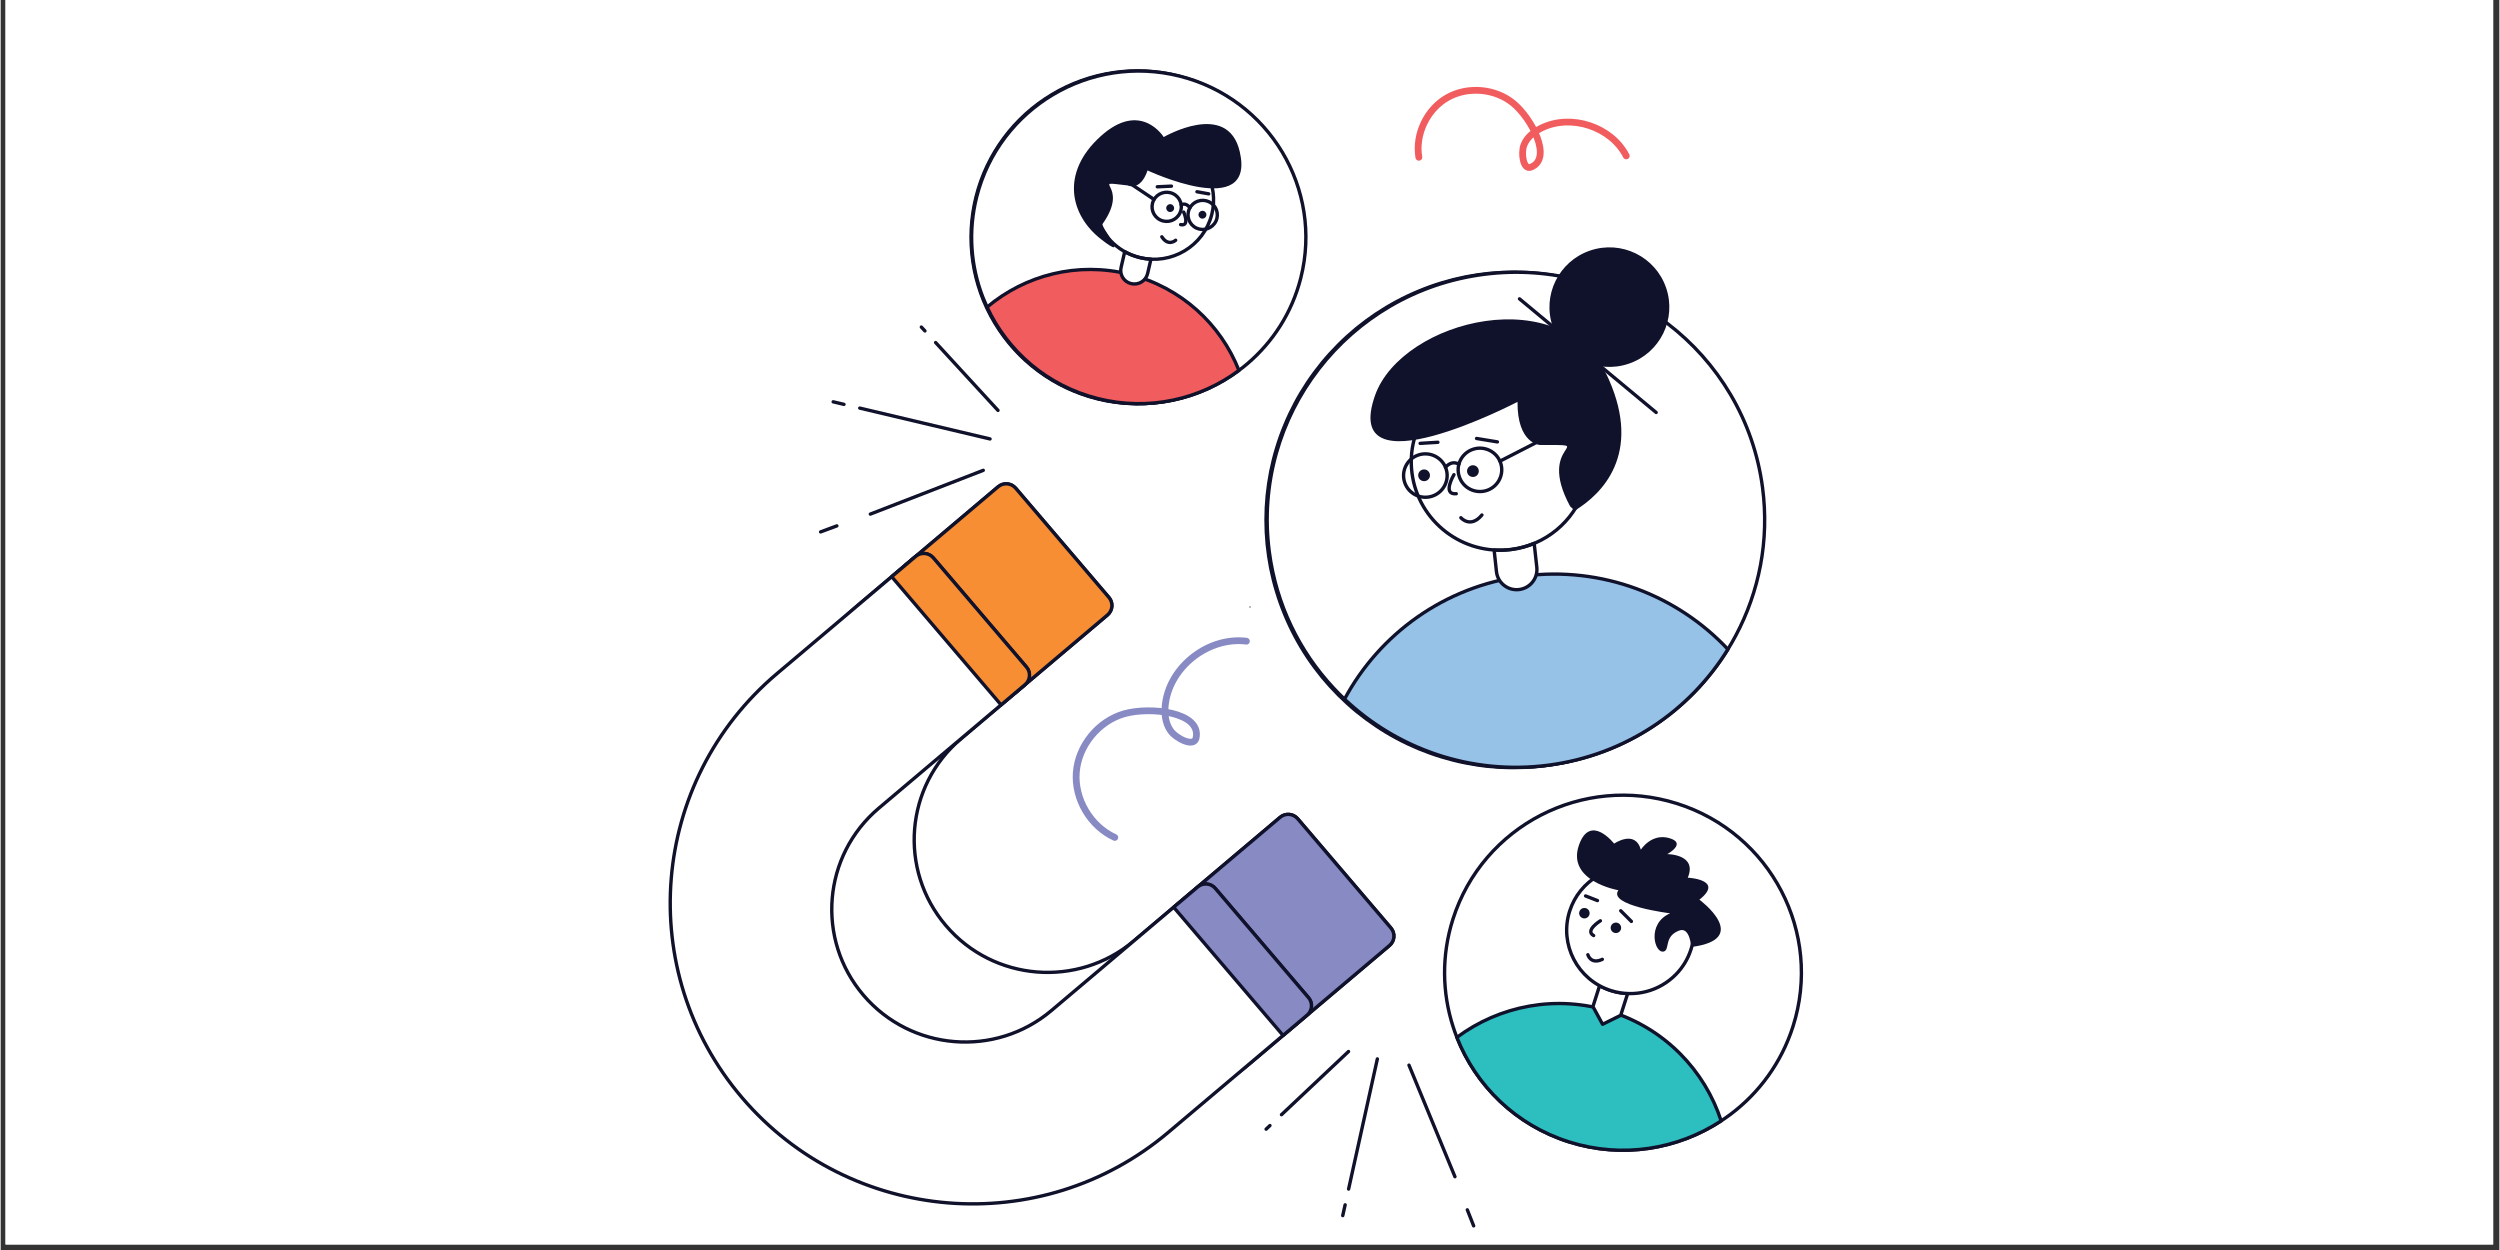 <svg xmlns="http://www.w3.org/2000/svg" xmlns:xlink="http://www.w3.org/1999/xlink" width="300" viewBox="0 0 224.88 112.5" height="150" preserveAspectRatio="xMidYMid meet"><rect x="0" y="0" width="224.88" height="112.5" fill="#333333" stroke="none"/><defs><g></g><clipPath id="5858b7d4d6"><path d="M 0.438 0 L 224.324 0 L 224.324 112.004 L 0.438 112.004 Z M 0.438 0 " clip-rule="nonzero"></path></clipPath></defs><g clip-path="url(#5858b7d4d6)"><path fill="#ffffff" d="M 0.438 0 L 224.441 0 L 224.441 112.004 L 0.438 112.004 Z M 0.438 0 " fill-opacity="1" fill-rule="nonzero"></path><path fill="#ffffff" d="M 0.438 0 L 224.441 0 L 224.441 112.004 L 0.438 112.004 Z M 0.438 0 " fill-opacity="1" fill-rule="nonzero"></path></g><path stroke-linecap="round" transform="matrix(0.204, 0, 0, 0.203, 34.664, -17.766)" fill-opacity="1" fill="#ffffff" fill-rule="nonzero" stroke-linejoin="round" d="M 442.809 506.69 L 381.563 558.697 C 325.395 606.361 241.229 599.483 193.551 543.327 C 145.873 487.171 152.733 403.005 208.901 355.321 L 270.147 303.315 C 272.447 301.355 275.915 301.644 277.87 303.949 L 319.033 352.42 C 320.987 354.726 320.7 358.184 318.4 360.143 L 253.858 414.935 C 229.099 435.972 226.052 473.108 247.093 497.872 C 268.116 522.655 305.254 525.672 330.033 504.654 L 394.556 449.862 C 396.874 447.903 400.324 448.191 402.279 450.496 L 443.441 498.967 C 445.396 501.273 445.109 504.731 442.809 506.69 Z M 442.809 506.69 " stroke="#10112b" stroke-width="1.5" stroke-opacity="1" stroke-miterlimit="10"></path><path stroke-linecap="round" transform="matrix(0.204, 0, 0, 0.203, 34.664, -17.766)" fill-opacity="1" fill="#888ac3" fill-rule="nonzero" stroke-linejoin="round" d="M 394.556 449.862 L 358.605 480.37 L 406.859 537.199 L 442.809 506.69 C 445.109 504.731 445.396 501.273 443.441 498.967 L 402.279 450.496 C 400.324 448.191 396.874 447.903 394.556 449.862 Z M 394.556 449.862 " stroke="#10112b" stroke-width="1.5" stroke-opacity="1" stroke-miterlimit="10"></path><path stroke-linecap="round" transform="matrix(0.204, 0, 0, 0.203, 34.664, -17.766)" fill-opacity="1" fill="#f78e34" fill-rule="nonzero" stroke-linejoin="round" d="M 270.147 303.315 L 229.329 337.973 L 277.582 394.801 L 318.4 360.143 C 320.7 358.184 320.987 354.726 319.033 352.42 L 277.87 303.949 C 275.915 301.644 272.447 301.355 270.147 303.315 Z M 270.147 303.315 " stroke="#10112b" stroke-width="1.5" stroke-opacity="1" stroke-miterlimit="10"></path><path stroke-linecap="round" transform="matrix(0.204, 0, 0, 0.203, 34.664, -17.766)" fill-opacity="1" fill="#ffffff" fill-rule="nonzero" stroke-linejoin="round" d="M 406.456 537.564 L 345.191 589.551 C 289.042 637.234 204.857 630.356 157.179 574.2 C 109.5 518.045 116.38 433.878 172.529 386.194 L 233.794 334.188 C 236.094 332.229 239.543 332.517 241.517 334.822 L 282.661 383.293 C 284.615 385.599 284.347 389.057 282.028 391.017 L 217.505 445.808 C 192.727 466.845 189.699 503.982 210.721 528.745 C 231.763 553.509 268.901 556.545 293.66 535.527 L 358.203 480.735 C 360.502 478.776 363.971 479.045 365.926 481.369 L 407.069 529.841 C 409.043 532.146 408.756 535.604 406.456 537.564 Z M 406.456 537.564 " stroke="#10112b" stroke-width="1.5" stroke-opacity="1" stroke-miterlimit="10"></path><path stroke-linecap="round" transform="matrix(0.204, 0, 0, 0.203, 34.664, -17.766)" fill-opacity="1" fill="#888ac3" fill-rule="nonzero" stroke-linejoin="round" d="M 358.203 480.735 L 347.586 489.746 L 395.84 546.574 L 406.456 537.564 C 408.756 535.604 409.043 532.146 407.069 529.841 L 365.926 481.369 C 363.971 479.045 360.502 478.776 358.203 480.735 Z M 358.203 480.735 " stroke="#10112b" stroke-width="1.5" stroke-opacity="1" stroke-miterlimit="10"></path><path stroke-linecap="round" transform="matrix(0.204, 0, 0, 0.203, 34.664, -17.766)" fill-opacity="1" fill="#f78e34" fill-rule="nonzero" stroke-linejoin="round" d="M 233.794 334.188 L 223.178 343.199 L 271.431 400.027 L 282.028 391.017 C 284.347 389.057 284.615 385.599 282.661 383.293 L 241.517 334.822 C 239.543 332.517 236.094 332.229 233.794 334.188 Z M 233.794 334.188 " stroke="#10112b" stroke-width="1.5" stroke-opacity="1" stroke-miterlimit="10"></path><path stroke-linecap="round" transform="matrix(0.144, -0.144, 0.144, 0.144, 18.635, 72.832)" fill-opacity="1" fill="#ffffff" fill-rule="nonzero" stroke-linejoin="round" d="M 608.017 317.713 C 608.013 321.295 607.846 324.877 607.488 328.432 C 607.131 332.014 606.611 335.542 605.915 339.057 C 605.205 342.586 604.346 346.047 603.297 349.481 C 602.261 352.928 601.049 356.281 599.675 359.607 C 598.314 362.919 596.79 366.15 595.09 369.313 C 593.39 372.477 591.568 375.545 589.557 378.533 C 587.572 381.52 585.438 384.385 583.155 387.156 C 580.9 389.927 578.481 392.589 575.955 395.116 C 573.414 397.656 570.765 400.061 567.981 402.33 C 565.224 404.6 562.345 406.747 559.358 408.731 C 556.384 410.73 553.302 412.565 550.152 414.252 C 546.989 415.951 543.758 417.475 540.432 418.85 C 537.119 420.211 533.753 421.436 530.319 422.458 C 526.885 423.507 523.411 424.38 519.896 425.076 C 516.381 425.772 512.839 426.306 509.271 426.65 C 505.715 427.007 502.133 427.174 498.552 427.179 C 494.956 427.17 491.374 427.011 487.807 426.649 C 484.252 426.301 480.712 425.777 477.185 425.075 C 473.672 424.388 470.186 423.51 466.755 422.47 C 463.324 421.43 459.96 420.213 456.638 418.847 C 453.343 417.48 450.102 415.951 446.943 414.259 C 443.784 412.567 440.693 410.726 437.724 408.735 C 434.742 406.731 431.854 404.605 429.089 402.329 C 426.325 400.053 423.668 397.641 421.134 395.107 C 418.6 392.573 416.202 389.931 413.913 387.152 C 411.637 384.387 409.51 381.5 407.52 378.531 C 405.516 375.549 403.688 372.471 401.996 369.312 C 400.304 366.153 398.775 362.912 397.395 359.604 C 396.029 356.281 394.812 352.918 393.772 349.487 C 392.731 346.055 391.867 342.583 391.18 339.07 C 390.479 335.543 389.954 332.003 389.592 328.435 C 389.244 324.881 389.072 321.286 389.077 317.704 C 389.081 314.122 389.248 310.54 389.592 306.971 C 389.949 303.416 390.469 299.861 391.166 296.346 C 391.862 292.831 392.735 289.356 393.784 285.922 C 394.819 282.502 396.031 279.122 397.406 275.824 C 398.78 272.498 400.304 269.267 402.004 266.103 C 403.677 262.94 405.526 259.871 407.51 256.884 C 409.508 253.91 411.656 251.031 413.911 248.26 C 416.194 245.49 418.599 242.841 421.139 240.301 C 423.666 237.774 426.329 235.356 429.086 233.086 C 431.87 230.817 434.735 228.683 437.709 226.685 C 440.71 224.687 443.765 222.851 446.942 221.165 C 450.105 219.465 453.336 217.941 456.649 216.58 C 459.961 215.192 463.327 213.994 466.761 212.945 C 470.195 211.896 473.656 211.037 477.184 210.327 C 480.699 209.631 484.241 209.124 487.81 208.753 C 491.379 208.41 494.961 208.242 498.542 208.238 C 502.124 208.233 505.706 208.419 509.274 208.753 C 512.842 209.115 516.382 209.64 519.909 210.341 C 523.408 211.042 526.881 211.906 530.312 212.947 C 533.743 213.987 537.12 215.19 540.429 216.57 C 543.751 217.936 546.992 219.465 550.151 221.157 C 553.31 222.849 556.374 224.69 559.37 226.681 C 562.339 228.672 565.212 230.812 567.991 233.074 C 570.769 235.364 573.412 237.762 575.946 240.296 C 578.48 242.83 580.892 245.486 583.168 248.251 C 585.43 251.029 587.57 253.903 589.574 256.885 C 591.551 259.868 593.406 262.945 595.098 266.104 C 596.79 269.263 598.319 272.504 599.672 275.813 C 601.052 279.122 602.255 282.498 603.295 285.93 C 604.336 289.361 605.2 292.833 605.914 296.346 C 606.615 299.873 607.14 303.414 607.488 306.968 C 607.836 310.549 608.008 314.117 608.017 317.713 Z M 608.017 317.713 " stroke="#10112b" stroke-width="1.5" stroke-opacity="1" stroke-miterlimit="10"></path><path stroke-linecap="round" transform="matrix(0.204, 0, 0, 0.203, 34.664, -17.766)" fill-opacity="1" fill="#ffffff" fill-rule="nonzero" stroke-linejoin="round" d="M 607.384 303.738 C 610.45 327.195 605.851 349.903 595.56 369.307 C 594.468 371.363 593.318 373.38 592.092 375.378 C 575.362 402.601 546.943 422.312 512.794 426.77 C 478.664 431.227 446.105 419.488 422.956 397.472 C 421.269 395.858 419.621 394.225 418.05 392.496 C 403.103 376.396 392.831 355.629 389.765 332.171 C 381.927 272.096 424.278 216.997 484.374 209.158 C 544.471 201.301 599.527 243.663 607.384 303.738 Z M 607.384 303.738 " stroke="#10112b" stroke-width="1.5" stroke-opacity="1" stroke-miterlimit="10"></path><path stroke-linecap="round" transform="matrix(0.204, 0, 0, 0.203, 34.664, -17.766)" fill-opacity="1" fill="#97c2e8" fill-rule="nonzero" stroke-linejoin="round" d="M 592.092 375.378 C 575.362 402.601 546.943 422.312 512.794 426.77 C 478.664 431.227 446.105 419.488 422.956 397.472 C 438.363 368.673 466.974 347.483 501.851 342.93 C 536.69 338.376 569.786 351.498 592.092 375.378 Z M 592.092 375.378 " stroke="#10112b" stroke-width="1.5" stroke-opacity="1" stroke-miterlimit="10"></path><path stroke-linecap="round" transform="matrix(0.204, 0, 0, 0.203, 34.664, -17.766)" fill-opacity="1" fill="#ffffff" fill-rule="nonzero" stroke-linejoin="round" d="M 489.989 340.989 L 488.954 331.364 C 491.465 331.518 494.033 331.441 496.62 331.114 C 500.146 330.653 503.499 329.731 506.623 328.425 L 507.792 339.049 C 508.309 343.89 504.879 348.251 500.05 348.885 C 495.068 349.538 490.545 345.965 489.989 340.989 Z M 489.989 340.989 " stroke="#10112b" stroke-width="1.5" stroke-opacity="1" stroke-miterlimit="10"></path><path stroke-linecap="round" transform="matrix(0.204, 0, 0, 0.203, 34.664, -17.766)" fill="none" stroke-linejoin="round" d="M 530.367 287.216 C 531.171 293.44 530.481 299.492 528.546 305.044 C 523.889 318.627 511.836 329.116 496.62 331.114 C 475.176 333.9 455.534 318.8 452.736 297.359 C 451.433 287.389 454 277.783 459.328 270.098 C 465.364 261.28 475.023 254.959 486.482 253.461 C 507.907 250.675 527.569 265.775 530.367 287.216 Z M 530.367 287.216 " stroke="#10112b" stroke-width="1.5" stroke-opacity="1" stroke-miterlimit="10"></path><path stroke-linecap="round" transform="matrix(0.204, 0, 0, 0.203, 34.664, -17.766)" fill="none" stroke-linejoin="round" d="M 474.294 317.051 C 474.294 317.051 478.51 321.97 483.57 315.841 " stroke="#10112b" stroke-width="1.5" stroke-opacity="1" stroke-miterlimit="10"></path><path fill="#10112b" d="M 128.633 42.711 C 128.672 43 128.465 43.266 128.176 43.301 C 127.887 43.34 127.621 43.137 127.582 42.848 C 127.543 42.559 127.746 42.293 128.039 42.254 C 128.328 42.215 128.594 42.422 128.633 42.711 Z M 128.633 42.711 " fill-opacity="1" fill-rule="nonzero"></path><path fill="#10112b" d="M 133.027 42.332 C 133.066 42.621 132.863 42.887 132.57 42.922 C 132.281 42.961 132.016 42.758 131.977 42.469 C 131.941 42.18 132.145 41.914 132.434 41.875 C 132.727 41.84 132.992 42.043 133.027 42.332 Z M 133.027 42.332 " fill-opacity="1" fill-rule="nonzero"></path><path stroke-linecap="round" transform="matrix(0.204, 0, 0, 0.203, 34.664, -17.766)" fill="none" stroke-linejoin="round" d="M 471.228 297.974 C 471.228 297.974 465.863 307.004 472.244 306.408 " stroke="#10112b" stroke-width="1.5" stroke-opacity="1" stroke-miterlimit="10"></path><path stroke-linecap="round" transform="matrix(0.204, 0, 0, 0.203, 34.664, -17.766)" fill="none" stroke-linejoin="round" d="M 481.212 281.913 L 490.392 283.431 " stroke="#10112b" stroke-width="1.5" stroke-opacity="1" stroke-miterlimit="10"></path><path stroke-linecap="round" transform="matrix(0.204, 0, 0, 0.203, 34.664, -17.766)" fill="none" stroke-linejoin="round" d="M 456.319 284.084 L 464.138 283.604 " stroke="#10112b" stroke-width="1.5" stroke-opacity="1" stroke-miterlimit="10"></path><path fill="#10112b" d="M 141.25 45.566 C 138.066 39.695 144.051 40.082 138.516 40.047 C 138.516 40.047 136.488 39.93 136.516 36.168 C 136.516 36.168 120.508 44.527 123.703 35.562 C 126.117 28.789 140.723 25.008 144.754 34.191 C 147.68 40.863 144.176 44.438 141.66 45.961 Z M 141.25 45.566 " fill-opacity="1" fill-rule="nonzero"></path><path stroke-linecap="butt" transform="matrix(0.204, 0, 0, 0.203, 34.664, -17.766)" fill="none" stroke-linejoin="miter" d="M 473.605 298.916 C 475.31 303.949 480.772 306.639 485.812 304.929 C 490.832 303.2 493.515 297.744 491.81 292.71 C 490.085 287.696 484.624 285.006 479.603 286.716 C 474.563 288.426 471.88 293.901 473.605 298.916 Z M 473.605 298.916 " stroke="#10112b" stroke-width="1.5" stroke-opacity="1" stroke-miterlimit="10"></path><path stroke-linecap="butt" transform="matrix(0.204, 0, 0, 0.203, 34.664, -17.766)" fill="none" stroke-linejoin="miter" d="M 449.516 301.471 C 451.222 306.485 456.702 309.175 461.723 307.465 C 466.744 305.736 469.427 300.28 467.721 295.246 C 465.997 290.232 460.535 287.542 455.514 289.252 C 450.494 290.962 447.811 296.437 449.516 301.471 Z M 449.516 301.471 " stroke="#10112b" stroke-width="1.5" stroke-opacity="1" stroke-miterlimit="10"></path><path stroke-linecap="round" transform="matrix(0.204, 0, 0, 0.203, 34.664, -17.766)" fill="none" stroke-linejoin="round" d="M 473.413 293.306 C 471.343 292.172 469.369 292.633 467.491 294.67 " stroke="#10112b" stroke-width="1.5" stroke-opacity="1" stroke-miterlimit="10"></path><path stroke-linecap="round" transform="matrix(0.204, 0, 0, 0.203, 34.664, -17.766)" fill="none" stroke-linejoin="round" d="M 491.542 291.961 L 510.456 282.221 " stroke="#10112b" stroke-width="1.5" stroke-opacity="1" stroke-miterlimit="10"></path><path fill="#10112b" d="M 139.68 29.379 C 140.641 32.191 143.707 33.695 146.527 32.734 C 149.348 31.777 150.852 28.719 149.891 25.906 C 148.93 23.094 145.867 21.59 143.047 22.551 C 140.227 23.512 138.719 26.566 139.68 29.379 Z M 139.68 29.379 " fill-opacity="1" fill-rule="nonzero"></path><path stroke-linecap="round" transform="matrix(0.204, 0, 0, 0.203, 34.664, -17.766)" fill="none" stroke-linejoin="round" d="M 500.146 220.013 L 560.434 270.386 " stroke="#10112b" stroke-width="1.5" stroke-opacity="1" stroke-miterlimit="10"></path><path stroke-linecap="round" transform="matrix(0.204, 0, 0, 0.203, 34.664, -17.766)" fill-opacity="1" fill="#ffffff" fill-rule="nonzero" stroke-linejoin="round" d="M 620.818 542.578 C 615.682 558.735 605.813 572.087 593.222 581.578 C 591.881 582.577 590.52 583.537 589.121 584.459 C 569.996 597.062 545.544 601.251 521.992 593.777 C 498.459 586.304 480.887 568.783 472.531 547.438 C 471.918 545.882 471.362 544.326 470.864 542.732 C 466.035 527.727 465.671 511.109 470.807 494.952 C 483.972 453.532 528.201 430.612 569.632 443.772 C 611.063 456.913 633.964 501.157 620.818 542.578 Z M 620.818 542.578 " stroke="#10112b" stroke-width="1.5" stroke-opacity="1" stroke-miterlimit="10"></path><path stroke-linecap="round" transform="matrix(0.204, 0, 0, 0.203, 34.664, -17.766)" fill-opacity="1" fill="#2dbec0" fill-rule="nonzero" stroke-linejoin="round" d="M 589.121 584.459 C 569.996 597.062 545.544 601.251 521.992 593.777 C 498.459 586.304 480.887 568.783 472.531 547.438 C 491.292 533.414 516.32 528.342 540.351 535.969 C 564.381 543.596 581.897 562.174 589.121 584.459 Z M 589.121 584.459 " stroke="#10112b" stroke-width="1.5" stroke-opacity="1" stroke-miterlimit="10"></path><path stroke-linecap="round" transform="matrix(0.204, 0, 0, 0.203, 34.664, -17.766)" fill-opacity="1" fill="#ffffff" fill-rule="nonzero" stroke-linejoin="round" d="M 547.863 528.015 L 544.797 537.66 L 536.805 541.637 L 532.551 533.779 L 535.483 524.538 C 537.074 525.422 538.76 526.152 540.542 526.709 C 542.976 527.477 545.429 527.9 547.863 528.015 Z M 547.863 528.015 " stroke="#10112b" stroke-width="1.5" stroke-opacity="1" stroke-miterlimit="10"></path><path stroke-linecap="round" transform="matrix(0.204, 0, 0, 0.203, 34.664, -17.766)" fill-opacity="1" fill="#ffffff" fill-rule="nonzero" stroke-linejoin="round" d="M 575.803 508.439 C 574.442 512.723 572.143 516.45 569.211 519.466 C 562.044 526.882 551.044 530.033 540.542 526.709 C 525.767 522.021 517.585 506.229 522.28 491.455 C 524.464 484.578 529.063 479.122 534.851 475.74 C 541.462 471.86 549.645 470.688 557.54 473.185 C 572.315 477.892 580.498 493.665 575.803 508.439 Z M 575.803 508.439 " stroke="#10112b" stroke-width="1.5" stroke-opacity="1" stroke-miterlimit="10"></path><path stroke-linecap="round" transform="matrix(0.204, 0, 0, 0.203, 34.664, -17.766)" fill="none" stroke-linejoin="round" d="M 530.309 510.802 C 530.309 510.802 531.555 515.278 536.69 512.838 " stroke="#10112b" stroke-width="1.5" stroke-opacity="1" stroke-miterlimit="10"></path><path fill="#10112b" d="M 142.984 82.328 C 142.906 82.578 142.641 82.715 142.391 82.637 C 142.145 82.555 142.004 82.293 142.086 82.043 C 142.164 81.797 142.43 81.66 142.676 81.738 C 142.926 81.816 143.062 82.082 142.984 82.328 Z M 142.984 82.328 " fill-opacity="1" fill-rule="nonzero"></path><path fill="#10112b" d="M 145.82 83.648 C 145.742 83.895 145.477 84.031 145.23 83.953 C 144.98 83.875 144.844 83.609 144.922 83.363 C 145 83.113 145.266 82.977 145.516 83.055 C 145.762 83.133 145.902 83.398 145.82 83.648 Z M 145.82 83.648 " fill-opacity="1" fill-rule="nonzero"></path><path stroke-linecap="round" transform="matrix(0.204, 0, 0, 0.203, 34.664, -17.766)" fill="none" stroke-linejoin="round" d="M 535.828 495.759 C 535.828 495.759 528.814 500.082 532.858 502.291 " stroke="#10112b" stroke-width="1.5" stroke-opacity="1" stroke-miterlimit="10"></path><path stroke-linecap="round" transform="matrix(0.204, 0, 0, 0.203, 34.664, -17.766)" fill="none" stroke-linejoin="round" d="M 544.816 491.302 L 549.511 496.028 " stroke="#10112b" stroke-width="1.5" stroke-opacity="1" stroke-miterlimit="10"></path><path stroke-linecap="round" transform="matrix(0.204, 0, 0, 0.203, 34.664, -17.766)" fill="none" stroke-linejoin="round" d="M 529.313 484.731 L 534.544 486.787 " stroke="#10112b" stroke-width="1.5" stroke-opacity="1" stroke-miterlimit="10"></path><path fill="#10112b" d="M 145.594 80.121 C 145.594 80.121 140.895 79.316 142.051 76.043 C 143.066 73.176 145.211 75.926 145.211 75.926 C 145.211 75.926 147.098 74.625 147.617 76.473 C 147.617 76.473 148.555 74.965 150.172 75.43 C 151.789 75.895 149.992 76.871 149.992 76.871 C 149.992 76.871 152.734 76.867 151.84 78.992 C 151.84 78.992 155.18 79.156 152.887 80.969 C 152.887 80.969 157.68 84.531 152.145 85.23 C 152.145 85.23 152.043 83.383 151.066 83.75 C 149.68 84.273 150.246 85.469 149.688 85.633 C 148.848 85.875 148.109 83.121 150.254 82.199 C 150.254 82.199 144.613 81.508 145.594 80.121 Z M 145.594 80.121 " fill-opacity="1" fill-rule="nonzero"></path><path stroke-linecap="round" transform="matrix(0.144, -0.144, 0.144, 0.144, 26.742, 41.466)" fill-opacity="1" fill="#ffffff" fill-rule="nonzero" stroke-linejoin="round" d="M 405.762 192.579 C 405.769 197.395 405.288 202.185 404.346 206.922 C 403.404 211.658 402.014 216.246 400.164 220.725 C 398.313 225.178 396.055 229.414 393.364 233.433 C 390.686 237.439 387.642 241.16 384.219 244.584 C 380.809 247.993 377.088 251.037 373.082 253.715 C 369.062 256.407 364.826 258.664 360.36 260.528 C 355.894 262.366 351.307 263.755 346.57 264.698 C 341.834 265.64 337.044 266.121 332.214 266.127 C 327.398 266.119 322.609 265.65 317.861 264.707 C 313.141 263.763 308.543 262.371 304.082 260.518 C 299.607 258.678 295.377 256.404 291.364 253.723 C 287.351 251.042 283.624 247.994 280.209 244.579 C 276.795 241.164 273.747 237.437 271.065 233.424 C 268.384 229.412 266.11 225.181 264.27 220.706 C 262.417 216.245 261.025 211.647 260.082 206.927 C 259.138 202.18 258.669 197.391 258.662 192.574 C 258.668 187.744 259.149 182.954 260.091 178.218 C 261.033 173.482 262.423 168.894 264.26 164.428 C 266.124 159.962 268.382 155.726 271.073 151.707 C 273.751 147.701 276.795 143.979 280.205 140.57 C 283.628 137.146 287.349 134.102 291.355 131.424 C 295.375 128.733 299.611 126.475 304.063 124.625 C 308.543 122.774 313.13 121.384 317.867 120.442 C 322.603 119.5 327.393 119.019 332.209 119.026 C 337.039 119.02 341.828 119.489 346.562 120.447 C 351.296 121.377 355.894 122.768 360.355 124.622 C 364.817 126.475 369.06 128.735 373.073 131.416 C 377.086 134.098 380.813 137.146 384.228 140.561 C 387.642 143.975 390.69 147.703 393.372 151.715 C 396.053 155.728 398.314 159.972 400.167 164.433 C 402.02 168.895 403.412 173.492 404.342 178.226 C 405.299 182.96 405.768 187.749 405.762 192.579 Z M 405.762 192.579 " stroke="#10112b" stroke-width="1.5" stroke-opacity="1" stroke-miterlimit="10"></path><path stroke-linecap="round" transform="matrix(0.204, 0, 0, 0.203, 34.664, -17.766)" fill-opacity="1" fill="#ffffff" fill-rule="nonzero" stroke-linejoin="round" d="M 260.699 174.693 C 256.809 190.1 258.093 205.604 263.421 219.36 C 263.996 220.82 264.609 222.261 265.26 223.682 C 274.286 243.182 291.706 258.571 314.127 264.219 C 336.567 269.887 359.199 264.603 376.37 251.732 C 377.634 250.79 378.861 249.83 380.049 248.811 C 391.279 239.225 399.768 226.18 403.658 210.772 C 413.604 171.292 389.688 131.216 350.212 121.265 C 310.735 111.294 270.664 135.232 260.699 174.693 Z M 260.699 174.693 " stroke="#10112b" stroke-width="1.5" stroke-opacity="1" stroke-miterlimit="10"></path><path stroke-linecap="round" transform="matrix(0.204, 0, 0, 0.203, 34.664, -17.766)" fill-opacity="1" fill="#f15d5e" fill-rule="nonzero" stroke-linejoin="round" d="M 265.26 223.682 C 274.286 243.182 291.706 258.571 314.127 264.219 C 336.567 269.887 359.199 264.603 376.37 251.732 C 368.359 231.31 350.94 214.922 328.04 209.139 C 305.139 203.356 282.028 209.504 265.26 223.682 Z M 265.26 223.682 " stroke="#10112b" stroke-width="1.5" stroke-opacity="1" stroke-miterlimit="10"></path><path stroke-linecap="round" transform="matrix(0.204, 0, 0, 0.203, 34.664, -17.766)" fill-opacity="1" fill="#ffffff" fill-rule="nonzero" stroke-linejoin="round" d="M 336.088 208.774 L 337.545 202.434 C 335.858 202.338 334.153 202.088 332.447 201.666 C 330.128 201.07 327.963 200.206 325.989 199.091 L 324.379 206.085 C 323.632 209.274 325.587 212.463 328.768 213.25 C 332.026 214.077 335.341 212.059 336.088 208.774 Z M 336.088 208.774 " stroke="#10112b" stroke-width="1.5" stroke-opacity="1" stroke-miterlimit="10"></path><path stroke-linecap="round" transform="matrix(0.204, 0, 0, 0.203, 34.664, -17.766)" fill="none" stroke-linejoin="round" d="M 313.38 169.717 C 312.345 173.809 312.345 177.901 313.188 181.762 C 315.238 191.195 322.444 199.13 332.447 201.666 C 346.532 205.22 360.828 196.671 364.393 182.589 C 366.041 176.037 365.063 169.429 362.131 163.876 C 358.778 157.517 352.837 152.561 345.325 150.659 C 331.24 147.105 316.925 155.635 313.38 169.717 Z M 313.38 169.717 " stroke="#10112b" stroke-width="1.5" stroke-opacity="1" stroke-miterlimit="10"></path><path stroke-linecap="round" transform="matrix(0.204, 0, 0, 0.203, 34.664, -17.766)" fill="none" stroke-linejoin="round" d="M 348.449 194.039 C 348.449 194.039 345.248 196.997 342.355 192.502 " stroke="#10112b" stroke-width="1.5" stroke-opacity="1" stroke-miterlimit="10"></path><path fill="#10112b" d="M 107.816 19.238 C 107.766 19.43 107.883 19.621 108.074 19.668 C 108.262 19.719 108.457 19.602 108.504 19.414 C 108.555 19.223 108.438 19.031 108.246 18.98 C 108.055 18.934 107.863 19.047 107.816 19.238 Z M 107.816 19.238 " fill-opacity="1" fill-rule="nonzero"></path><path fill="#10112b" d="M 104.91 18.641 C 104.863 18.832 104.977 19.023 105.168 19.07 C 105.359 19.121 105.555 19.004 105.602 18.816 C 105.648 18.625 105.535 18.434 105.344 18.383 C 105.152 18.336 104.961 18.449 104.91 18.641 Z M 104.91 18.641 " fill-opacity="1" fill-rule="nonzero"></path><path stroke-linecap="round" transform="matrix(0.204, 0, 0, 0.203, 34.664, -17.766)" fill="none" stroke-linejoin="round" d="M 351.994 181.551 C 351.994 181.551 354.868 188.006 350.652 187.103 " stroke="#10112b" stroke-width="1.5" stroke-opacity="1" stroke-miterlimit="10"></path><path stroke-linecap="round" transform="matrix(0.204, 0, 0, 0.203, 34.664, -17.766)" fill="none" stroke-linejoin="round" d="M 346.59 170.043 L 340.362 170.331 " stroke="#10112b" stroke-width="1.5" stroke-opacity="1" stroke-miterlimit="10"></path><path stroke-linecap="round" transform="matrix(0.204, 0, 0, 0.203, 34.664, -17.766)" fill="none" stroke-linejoin="round" d="M 363.032 173.463 L 357.858 172.522 " stroke="#10112b" stroke-width="1.5" stroke-opacity="1" stroke-miterlimit="10"></path><path fill="#10112b" d="M 103.219 15.34 C 103.219 15.34 112.949 19.906 111.523 13.672 C 110.449 8.961 104.672 12.336 104.672 12.336 C 104.672 12.336 102.621 8.98 98.992 12.27 C 95.359 15.559 96.254 19.352 99.016 21.516 C 101.781 23.684 98.973 20.438 99.172 20.156 C 101.758 16.488 97.734 16.277 101.43 16.688 C 101.43 16.688 102.574 17.258 103.219 15.34 Z M 103.219 15.34 " fill-opacity="1" fill-rule="nonzero"></path><path stroke-linecap="butt" transform="matrix(0.204, 0, 0, 0.203, 34.664, -17.766)" fill="none" stroke-linejoin="miter" d="M 350.327 181.993 C 348.794 185.221 344.942 186.585 341.722 185.048 C 338.503 183.511 337.142 179.649 338.675 176.422 C 340.227 173.213 344.079 171.849 347.299 173.386 C 350.518 174.923 351.879 178.785 350.327 181.993 Z M 350.327 181.993 " stroke="#10112b" stroke-width="1.5" stroke-opacity="1" stroke-miterlimit="10"></path><path stroke-linecap="butt" transform="matrix(0.204, 0, 0, 0.203, 34.664, -17.766)" fill="none" stroke-linejoin="miter" d="M 366.213 185.586 C 364.661 188.794 360.809 190.158 357.59 188.621 C 354.37 187.084 353.009 183.223 354.543 180.014 C 356.095 176.787 359.947 175.442 363.166 176.979 C 366.386 178.516 367.746 182.358 366.213 185.586 Z M 366.213 185.586 " stroke="#10112b" stroke-width="1.5" stroke-opacity="1" stroke-miterlimit="10"></path><path stroke-linecap="round" transform="matrix(0.204, 0, 0, 0.203, 34.664, -17.766)" fill="none" stroke-linejoin="round" d="M 350.901 178.266 C 352.358 177.67 353.642 178.131 354.734 179.649 " stroke="#10112b" stroke-width="1.5" stroke-opacity="1" stroke-miterlimit="10"></path><path stroke-linecap="round" transform="matrix(0.204, 0, 0, 0.203, 34.664, -17.766)" fill="none" stroke-linejoin="round" d="M 338.905 175.941 L 328.979 169.256 " stroke="#10112b" stroke-width="1.5" stroke-opacity="1" stroke-miterlimit="10"></path><path stroke-linecap="round" transform="matrix(0.204, 0, 0, 0.203, 34.664, -17.766)" fill="none" stroke-linejoin="round" d="M 209.093 268.446 L 266.563 282.125 " stroke="#10112b" stroke-width="1.5" stroke-opacity="1" stroke-miterlimit="10"></path><path stroke-linecap="round" transform="matrix(0.204, 0, 0, 0.203, 34.664, -17.766)" fill="none" stroke-linejoin="round" d="M 197.365 265.66 L 202.117 266.794 " stroke="#10112b" stroke-width="1.5" stroke-opacity="1" stroke-miterlimit="10"></path><path stroke-linecap="round" transform="matrix(0.204, 0, 0, 0.203, 34.664, -17.766)" fill="none" stroke-linejoin="round" d="M 213.768 315.438 L 263.574 296.034 " stroke="#10112b" stroke-width="1.5" stroke-opacity="1" stroke-miterlimit="10"></path><path stroke-linecap="round" transform="matrix(0.204, 0, 0, 0.203, 34.664, -17.766)" fill="none" stroke-linejoin="round" d="M 191.826 323.334 L 198.974 320.663 " stroke="#10112b" stroke-width="1.5" stroke-opacity="1" stroke-miterlimit="10"></path><path stroke-linecap="round" transform="matrix(0.204, 0, 0, 0.203, 34.664, -17.766)" fill="none" stroke-linejoin="round" d="M 242.571 239.398 L 270.07 269.464 " stroke="#10112b" stroke-width="1.5" stroke-opacity="1" stroke-miterlimit="10"></path><path stroke-linecap="round" transform="matrix(0.204, 0, 0, 0.203, 34.664, -17.766)" fill="none" stroke-linejoin="round" d="M 236.266 232.52 L 237.838 234.23 " stroke="#10112b" stroke-width="1.5" stroke-opacity="1" stroke-miterlimit="10"></path><path stroke-linecap="round" transform="matrix(0.204, 0, 0, 0.203, 34.664, -17.766)" fill="none" stroke-linejoin="round" d="M 424.757 614.68 L 437.443 556.987 " stroke="#10112b" stroke-width="1.5" stroke-opacity="1" stroke-miterlimit="10"></path><path stroke-linecap="round" transform="matrix(0.204, 0, 0, 0.203, 34.664, -17.766)" fill="none" stroke-linejoin="round" d="M 422.17 626.456 L 423.224 621.692 " stroke="#10112b" stroke-width="1.5" stroke-opacity="1" stroke-miterlimit="10"></path><path stroke-linecap="round" transform="matrix(0.204, 0, 0, 0.203, 34.664, -17.766)" fill="none" stroke-linejoin="round" d="M 471.669 609.204 L 451.394 559.753 " stroke="#10112b" stroke-width="1.5" stroke-opacity="1" stroke-miterlimit="10"></path><path stroke-linecap="round" transform="matrix(0.204, 0, 0, 0.203, 34.664, -17.766)" fill="none" stroke-linejoin="round" d="M 479.929 631.009 L 477.131 623.901 " stroke="#10112b" stroke-width="1.5" stroke-opacity="1" stroke-miterlimit="10"></path><path stroke-linecap="round" transform="matrix(0.204, 0, 0, 0.203, 34.664, -17.766)" fill="none" stroke-linejoin="round" d="M 395.15 581.712 L 424.719 553.701 " stroke="#10112b" stroke-width="1.5" stroke-opacity="1" stroke-miterlimit="10"></path><path stroke-linecap="round" transform="matrix(0.204, 0, 0, 0.203, 34.664, -17.766)" fill="none" stroke-linejoin="round" d="M 388.366 588.129 L 390.052 586.534 " stroke="#10112b" stroke-width="1.5" stroke-opacity="1" stroke-miterlimit="10"></path><path stroke-linecap="round" transform="matrix(0.204, 0, 0, 0.203, 34.664, -17.766)" fill="none" stroke-linejoin="round" d="M 379.666 371.786 C 363.166 369.749 346.283 382.736 343.984 399.182 C 343.389 403.427 343.754 408.019 346.226 411.496 C 348.698 414.993 356.555 418.95 357.455 414.762 C 359.947 403.158 337.181 400.699 325.759 403.965 C 314.357 407.25 305.523 418.086 304.622 429.94 C 303.721 441.774 310.812 453.82 321.601 458.796 " stroke="#888ac3" stroke-width="3" stroke-opacity="1" stroke-miterlimit="10"></path><path stroke-linecap="round" transform="matrix(0.204, 0, 0, 0.203, 34.664, -17.766)" fill="none" stroke-linejoin="round" d="M 547.249 156.634 C 540.638 143.704 522.95 137.825 509.9 144.242 C 506.546 145.875 503.384 148.392 502.081 151.888 C 500.759 155.404 501.756 163.031 505.224 161.629 C 514.863 157.748 505.473 140.035 497.501 133.387 C 489.529 126.721 477.341 125.645 468.315 130.794 C 459.309 135.962 454.058 147.008 455.744 157.248 " stroke="#f15d5e" stroke-width="3" stroke-opacity="1" stroke-miterlimit="10"></path><g fill="#000000" fill-opacity="1"><g transform="translate(112.309, 54.683)"><g><path d="M 0.125 0 C 0.113 0 0.102 -0.004 0.094 -0.016 C 0.082 -0.023 0.078 -0.035 0.078 -0.047 C 0.078 -0.066 0.082 -0.082 0.094 -0.094 C 0.102 -0.102 0.113 -0.109 0.125 -0.109 C 0.145 -0.109 0.16 -0.102 0.172 -0.094 C 0.18 -0.082 0.188 -0.066 0.188 -0.047 C 0.188 -0.035 0.18 -0.023 0.172 -0.016 C 0.16 -0.004 0.145 0 0.125 0 Z M 0.125 0 "></path></g></g></g></svg>